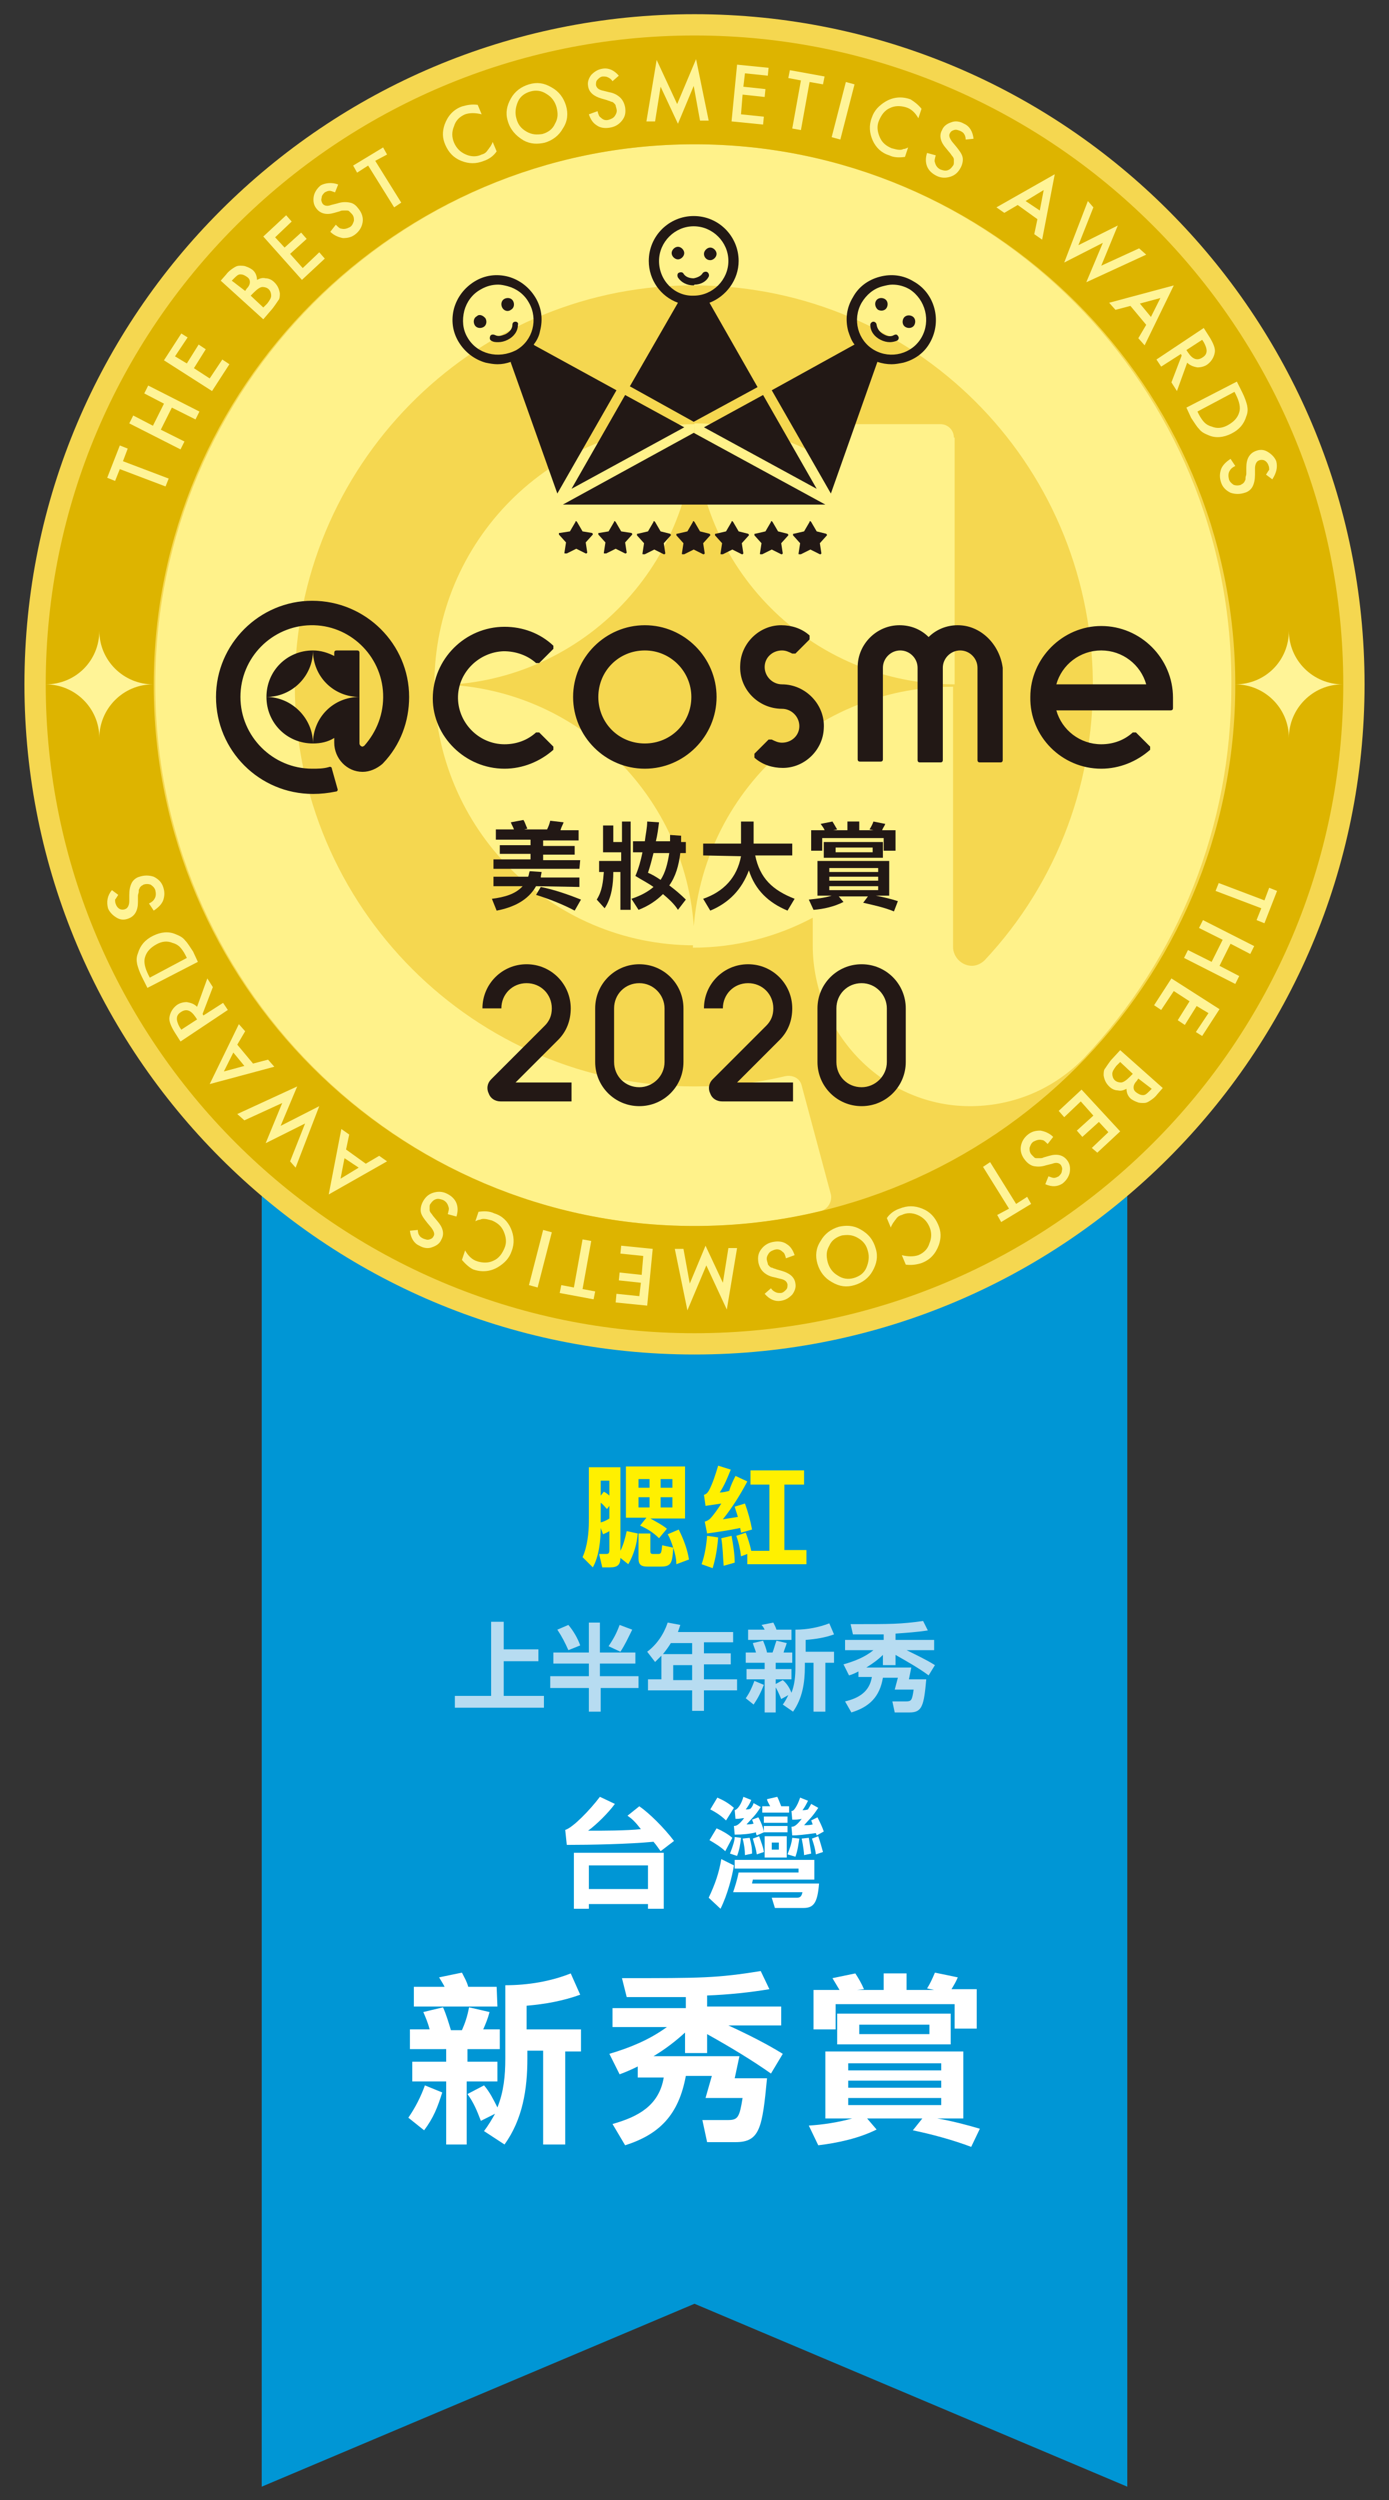 <?xml version="1.0" encoding="utf-8"?>
<!-- Generator: Adobe Illustrator 24.3.0, SVG Export Plug-In . SVG Version: 6.00 Build 0)  -->
<svg version="1.1" id="圖層_1" xmlns="http://www.w3.org/2000/svg" xmlns:xlink="http://www.w3.org/1999/xlink" x="0px" y="0px"
	 viewBox="0 0 176.2 317.1" style="enable-background:new 0 0 176.2 317.1;" xml:space="preserve">
<rect x="0" y="0" width="176.2" height="317.1" fill="#333333" stroke="none"/>
<style type="text/css">
	.st0{fill:#0096D5;}
	.st1{enable-background:new    ;}
	.st2{fill:#FFF000;}
	.st3{fill:#B7DCF1;}
	.st4{fill:#FFFFFF;}
	.st5{fill:#F5D750;}
	.st6{fill:#FFF28A;}
	.st7{fill:#DDB400;}
	.st8{fill:#FFF497;}
	.st9{fill:#221815;}
	.st10{fill:#231815;}
</style>
<g id="_x31_st_1_">
	<g id="ribon_2_">
		<polygon id="ribon_3_" class="st0" points="143,315.4 88.1,292.2 33.2,315.4 33.2,140.6 143,140.6 		"/>
		<g id="text_4_">
			<g>
				<g class="st1">
					<path class="st2" d="M74.7,186.1h4v10.6c0.4-0.8,0.6-1.6,0.8-2.5l1.4,0.3c-0.1,1.3-0.5,2.7-1.2,3.9l-1-0.8
						c0,0.8-0.3,1.2-1.3,1.2h-1l-0.4-1.7l0.9,0c0.3,0,0.4-0.1,0.4-0.5v-2.4c-0.3,0.2-0.6,0.3-0.8,0.4l-0.3-0.8c0,1.5-0.2,3.6-1,5
						l-1.3-1.3c0.6-1.3,0.8-3.1,0.8-4.5V186.1z M77.3,189.7v-1.9h-1.1v1.9l0.4-0.5C76.8,189.3,77.1,189.5,77.3,189.7z M76.2,190.6
						v2.5c0.4-0.1,0.8-0.3,1.1-0.5V191l-0.3,0.4C76.7,191.1,76.5,190.8,76.2,190.6z M86.9,186.1v6.5h-4.4c0.7,0.4,1.5,0.8,2.1,1.3
						l-1,1.2c-0.7-0.7-1.5-1.2-2.4-1.6l0.8-1h-2.6v-6.5H86.9z M81,188.7h1.4v-1.1H81V188.7z M82.4,191.2v-1.3H81v1.3H82.4z
						 M85.4,196.3c-0.1,1.8-0.2,2.4-1.5,2.4h-1.8c-0.7,0-1.1-0.2-1.1-1v-3.2h1.5v2.2c0,0.2,0,0.4,0.3,0.4h0.7c0.4,0,0.4-0.2,0.5-1.1
						L85.4,196.3c-0.2-0.6-0.4-1.2-0.7-1.7l1.4-0.6c0.6,1.2,1.1,2.5,1.3,3.8l-1.6,0.6C85.8,197.7,85.6,196.9,85.4,196.3z
						 M83.8,187.6v1.1h1.5v-1.1H83.8z M85.3,189.9h-1.5v1.3h1.5V189.9z"/>
					<path class="st2" d="M91.1,195c-0.1,1.3-0.3,2.6-0.7,3.9l-1.4-0.5c0.4-1.1,0.6-2.4,0.7-3.6L91.1,195z M93.3,187.2l1.5,0.7
						c-0.9,1.7-1.9,3.3-3.1,4.8c0.6-0.1,1.3-0.2,1.9-0.3c-0.1-0.4-0.3-0.9-0.4-1.3l1.3-0.4c0.4,1.1,0.7,2.2,0.9,3.3l-1.4,0.4
						c0-0.2-0.1-0.4-0.1-0.6c-1.4,0.3-2.8,0.5-4.2,0.7l-0.3-1.5c0.3-0.1,0.5-0.2,0.7-0.4c0.4-0.4,1.1-1.4,1.4-1.9
						c-0.7,0.1-1.3,0.2-2,0.3l-0.2-1.4c0.3-0.1,0.4-0.2,0.6-0.5c0.5-0.9,0.9-2.2,1.2-3.2l1.6,0.5c-0.4,1-0.8,2-1.4,2.9
						c0.4,0,0.8-0.1,1.2-0.2C92.7,188.4,93,187.8,93.3,187.2z M92.8,194.8c0.2,1.1,0.4,2.3,0.4,3.4l-1.4,0.4
						c-0.1-1.2-0.1-2.3-0.3-3.5L92.8,194.8z M97.6,196.6v-8.3h-2.4v-1.8h6.8v1.8h-2.5v8.3h2.8v1.8h-7.5v-1.3l-0.8,0.3
						c-0.1-0.9-0.3-1.8-0.6-2.6l1.2-0.4c0.3,0.8,0.5,1.4,0.7,2.3H97.6z"/>
				</g>
			</g>
			<g id="上半年新秀_1_">
				<path class="st3" d="M63.9,209.2h4.4v1.5h-4.4v4.4H69v1.5H57.7v-1.5h4.6v-9.4h1.6C63.9,205.7,63.9,209.2,63.9,209.2z"/>
				<path class="st3" d="M76.1,205.8v3.8h4.5v1.4h-4.5v1.6H81v1.5h-4.8v3h-1.5v-3h-4.9v-1.5h4.9V211h-4.5v-1.4h4.5v-3.8H76.1z
					 M73.6,208.7l-1.5,0.6c-0.4-0.9-0.8-1.7-1.4-2.6l1.4-0.6C72.7,206.8,73.3,207.8,73.6,208.7z M78.7,209.5l-1.5-0.7
					c0.6-0.9,1-1.6,1.4-2.7l1.6,0.6C79.7,207.7,79.3,208.6,78.7,209.5z"/>
				<path class="st3" d="M93,206.9v1.4h-3.7v1.4h3.4v1.4h-3.4v1.9h4.2v1.4h-4.2v2.6h-1.5v-2.6h-5.6V213h1.7v-3
					c-0.3,0.3-0.5,0.5-0.8,0.8l-1-1.3c1.2-0.9,2.1-2.2,2.6-3.7l1.6,0.3c-0.1,0.3-0.2,0.6-0.3,0.9h7V206.9z M84.1,209.8h3.7v-1.4
					h-2.7C84.8,208.9,84.5,209.3,84.1,209.8z M85.4,211.2v1.9h2.4v-1.9H85.4z"/>
				<path class="st3" d="M95.6,216.2l-1-0.8c0.5-0.7,0.8-1.4,1.1-2.2l1.2,0.5C96.5,214.7,96.2,215.3,95.6,216.2z M98.4,213v4.2H97
					V213h-2.3v-1.3H97v-0.8h-2.4v-1.3h1.3c-0.1-0.4-0.3-0.8-0.4-1.2l1.3-0.3c0.2,0.5,0.4,1,0.5,1.5H98c0.2-0.5,0.3-1,0.5-1.5
					l1.3,0.3c-0.1,0.4-0.3,0.8-0.4,1.2h1.1v1.3h-2.1v0.8h2v1.3H98.4z M100.4,208h-5.5v-1.3H97c-0.1-0.2-0.2-0.4-0.4-0.6l1.5-0.3
					c0.2,0.4,0.3,0.6,0.4,0.9h1.9V208z M100.4,214.7c0.4-1,0.5-2.1,0.5-3.2v-4.8c1.5,0,3-0.3,4.3-0.8l0.6,1.4
					c-1.1,0.4-2.3,0.6-3.6,0.7v1.5h3.6v1.4h-1.1v6.2h-1.5v-6.2h-1.1v0.5c0,2-0.3,4-1.5,5.7l-1.3-0.9c0.3-0.4,0.5-0.8,0.7-1.2
					l-0.9,0.5c-0.3-0.7-0.5-1.2-0.9-1.8l1.1-0.6C99.9,213.6,100.2,214.2,100.4,214.7z"/>
				<path class="st3" d="M108,217.2l-0.8-1.4c1.7-0.4,3.1-1.2,3.4-3.1h-1.7V212c-0.4,0.2-0.8,0.4-1.2,0.5l-0.7-1.4
					c1.4-0.4,2.7-0.9,3.8-1.8h-3.6V208h4.9v-0.7c-1.6,0-2.7,0-3.9,0l-0.3-1.3c5.3,0,6.3,0,9.2-0.4l0.6,1.2c-1.3,0.2-2.7,0.3-4.1,0.4
					v0.8h4.9v1.3H115c1.2,0.6,2.5,1.2,3.6,1.9l-0.8,1.3c-1.2-0.9-2.8-1.8-4.2-2.6v1.3H112v-1.3c-0.6,0.6-1.3,1.1-2.1,1.6h5.7
					l-0.3,1.5h2.2c-0.3,3.3-0.5,4.2-2.1,4.2h-1.9l-0.3-1.4h1.7c0.7,0,0.8-0.1,1-1.5h-2.4l0.4-1.5H112
					C111.6,215.2,110.3,216.5,108,217.2z"/>
			</g>
			<g id="新秀賞_1_">
				<path class="st4" d="M53.8,270.2l-2-1.6c0.9-1.3,1.6-2.7,2.1-4.1l2.2,0.9C55.5,267.3,55,268.6,53.8,270.2z M59.2,264v8h-2.6v-8
					h-4.3v-2.5h4.3v-1.6H52v-2.5h2.5c-0.2-0.8-0.5-1.5-0.8-2.2l2.5-0.6c0.4,0.9,0.7,1.9,1,2.9h1.4c0.4-0.9,0.7-1.8,0.9-2.9l2.6,0.6
					c-0.2,0.8-0.5,1.5-0.8,2.2h2.1v2.5h-4.1v1.6h3.8v2.5L59.2,264L59.2,264z M63.1,254.5H52.5V252h3.9c-0.2-0.4-0.4-0.7-0.7-1.2
					l2.9-0.6c0.4,0.8,0.6,1.1,0.8,1.8H63L63.1,254.5L63.1,254.5z M63.1,267.3c0.8-2,1-4,1-6.2v-9.3c2.9,0,5.8-0.5,8.3-1.5l1.2,2.7
					c-2.2,0.8-4.5,1.2-6.8,1.4v3h6.9v2.8h-2V272h-2.8v-11.9h-2v1c0,3.9-0.6,7.7-2.9,10.9l-2.6-1.7c0.6-0.8,1-1.5,1.4-2.2L61,269
					c-0.5-1.3-0.9-2.3-1.7-3.4l2.1-1.1C62.1,265.3,62.6,266.3,63.1,267.3z"/>
				<path class="st4" d="M79.3,272.1l-1.6-2.7c3.2-0.9,5.9-2.3,6.5-5.9h-3.3v-1.4c-0.8,0.4-1.5,0.7-2.3,1l-1.3-2.6
					c2.7-0.8,5.1-1.8,7.3-3.4h-6.9v-2.4H87v-1.4c-3.1,0-5.1,0-7.5,0l-0.6-2.4c10.1,0,12,0,17.6-0.9l1.1,2.3
					c-2.4,0.4-5.2,0.7-7.9,0.8v1.4h9.4v2.4h-6.7c2.4,1.1,4.8,2.3,6.9,3.6l-1.5,2.5c-2.4-1.7-5.4-3.5-8.1-5v2.4h-2.8v-2.6
					c-1.2,1.1-2.5,2.1-4,3h10.9l-0.6,2.8h4.1c-0.6,6.3-0.9,8.1-4,8.1h-3.6l-0.6-2.8h3.2c1.3,0,1.5-0.3,1.9-2.8h-4.7l0.8-2.8H87
					C86.1,268.2,83.7,270.7,79.3,272.1z"/>
				<path class="st4" d="M123.2,272.3c-2.4-0.9-5-1.6-7.4-2.1l1.2-1.5h-7l1.2,1.4c-2.2,1.1-4.9,1.7-7.4,2l-1.2-2.5
					c1.7-0.1,3.7-0.4,5.5-0.9h-3.4v-8.5h17.5v8.5h-3.3c1.8,0.3,3.7,0.8,5.4,1.3L123.2,272.3z M106,257.4h-2.8v-5h3.3
					c-0.3-0.5-0.6-1-0.9-1.5l2.9-0.6c0.4,0.6,0.8,1.3,1.1,2l-0.9,0.1h3.4v-2.1h2.9v2.1h3.5l-0.9-0.2c0.4-0.6,0.7-1.3,1-2l2.9,0.6
					c-0.2,0.5-0.5,1-0.8,1.5h3.2v5h-2.8v-3.1H106V257.4z M120.6,259.3h-14.4v-3.9h14.4V259.3z M107.6,261.7v0.9h11.8v-0.9H107.6z
					 M107.6,263.9v0.9h11.8v-0.9H107.6z M107.6,266.1v0.9h11.8v-0.9H107.6z M109,256.8v1.2h8.9v-1.2H109z"/>
			</g>
			<g id="台灣_1_">
				<g>
					<path class="st4" d="M79.6,230.3l1.5-1.2c1.3,0.9,3.2,2.8,4.4,4.4l-1.7,1.3c-0.3-0.4-0.4-0.6-0.9-1.2c-3.1,0.3-8,0.4-11,0.4
						l-0.2-1.9c1-0.3,3.2-2.6,4.4-4.2l1.9,0.9c-0.8,1.1-2.3,2.6-3.4,3.4h0.7c0.9,0,4.2,0,6-0.2C80.6,231.1,80.2,230.7,79.6,230.3z
						 M82.2,242.1v-0.6h-7.5v0.6h-1.9V235h11.4v7.1H82.2z M82.2,239.6v-3h-7.5v3H82.2z"/>
					<path class="st4" d="M89.9,240.7c0.8-1.7,1.3-3.1,1.6-4.9l1.6,0.8c-0.2,1.3-0.8,3.7-1.7,5.5L89.9,240.7z M90.9,231.9
						c0.7,0.3,1.4,0.7,2,1.2l-0.9,1.7c-0.5-0.5-1.3-1-2-1.4L90.9,231.9z M91,228c0.9,0.4,1.4,0.7,2.1,1.3l-1,1.6
						c-0.8-0.8-1.8-1.3-2-1.4L91,228z M94,233.1c-0.1,0.9-0.2,1.5-0.5,2.3l-0.9-0.3c0.4-1,0.6-1.7,0.6-2.1L94,233.1z M93.2,232.7
						l-0.1-1.1c0.3,0,0.6-0.1,1.3-1c-0.3,0-0.5,0.1-1.1,0.1l-0.1-1.1c0.6-0.2,1-1.3,1.1-1.7l1,0.4c-0.2,0.5-0.4,0.8-0.7,1.2
						c0.3,0,0.4,0,0.6-0.1c0.2-0.2,0.3-0.4,0.4-0.7l0.9,0.5c-0.7,1.1-1,1.3-1.8,2.2c0.3,0,0.6,0,0.9-0.1c-0.1-0.2-0.1-0.3-0.2-0.5
						l0.8-0.3c0.4,0.7,0.7,1.6,0.7,1.9l-0.9,0.4c-0.1-0.2-0.1-0.3-0.1-0.4C95.2,232.6,94.2,232.7,93.2,232.7z M93.3,235.9h10v2.5
						h-7.8c0,0.1-0.1,0.4-0.1,0.5h8.5c-0.2,2.5-0.7,3.1-2,3.1h-3.6l-0.4-1.3h3.2c0.5,0,0.6-0.3,0.7-0.7H93c0.2-0.6,0.5-1.5,0.7-2.5
						h7.6V237h-8.1v-1.1H93.3z M95.1,233.1c0.2,0.8,0.3,1.2,0.3,2l-0.9,0.2c0-0.6-0.1-1.4-0.3-2.1L95.1,233.1z M96.3,232.9
						c0.3,0.9,0.5,1.3,0.6,2l-0.9,0.3c-0.1-0.7-0.2-0.9-0.5-2L96.3,232.9z M100.1,229.1v0.8h-3.4v-0.8h1c-0.2-0.4-0.4-0.7-0.4-0.9
						l1.3-0.3c0.2,0.4,0.3,0.7,0.5,1.2H100.1z M96.9,230.4h3v0.8h-3V230.4z M96.9,231.6h3v0.8h-3V231.6z M97,232.9h2.8v2.7H97V232.9
						z M98.8,234.6v-0.9h-0.9v0.9H98.8z M101.4,233.2c-0.1,0.6-0.2,1.5-0.5,2.3l-1-0.3c0.3-0.8,0.5-1.3,0.6-2.1L101.4,233.2z
						 M102.9,228.8l0.9,0.5c-0.8,1.2-1,1.3-1.8,2.2c0.5,0,0.7,0,1.1-0.1c-0.1-0.2-0.1-0.3-0.2-0.5l0.8-0.4c0.3,0.6,0.6,1.2,0.8,1.8
						l-0.9,0.5c0-0.1-0.1-0.2-0.1-0.3c-1.4,0.2-2.4,0.3-3,0.3l-0.1-1.1c0.3,0,0.6-0.1,1.3-1c-0.5,0.1-0.7,0.1-1.2,0.1l-0.1-1.1
						c0.2,0,0.3-0.1,0.5-0.4c0.2-0.3,0.4-0.7,0.6-1.3l1,0.4c-0.2,0.4-0.4,0.8-0.7,1.2c0.1,0,0.4,0,0.7-0.1
						C102.6,229.3,102.7,229.2,102.9,228.8z M102.6,233.1c0.1,0.7,0.2,1.2,0.3,2l-0.9,0.2c0-0.3-0.1-1.1-0.3-2.1L102.6,233.1z
						 M103.8,232.9c0.3,0.9,0.4,1.3,0.6,2l-0.9,0.3c-0.1-0.7-0.2-1.1-0.5-2L103.8,232.9z"/>
				</g>
			</g>
		</g>
	</g>
	<g id="madal_2_">
		<path id="bg_6_" class="st5" d="M173.1,86.8c0,47-38.1,85-85,85c-47,0-85-38.1-85-85c0-47,38.1-85,85-85
			C135.1,1.8,173.1,39.9,173.1,86.8"/>
		<path id="bg_5_" class="st6" d="M88.1,53.8c0,18.3-14.8,33.1-33,33.1C55.1,68.6,69.9,53.8,88.1,53.8z M87.9,18.3
			c-37.5,0.1-68.1,30.8-68.2,68.4c-0.1,37.9,30.6,68.8,68.4,68.8c5.4,0,10.8-0.6,16-1.9c0.9-0.2,1.5-1.2,1.3-2.1l-3.7-13.8
			c-0.2-0.9-1.1-1.4-2.1-1.2c-3.8,0.9-7.6,1.3-11.5,1.3c-27.9,0-50.7-22.8-50.7-50.8c0-27.8,22.3-50.4,49.8-50.8
			c27.6-0.4,50.3,21.1,51.4,48.8c0.5,13.7-4.4,26.9-13.7,36.8c-0.3,0.3-0.9,0.7-1.6,0.7c-1.3,0-2.4-1.1-2.4-2.4v-33l0,0
			c-18.2,0-33,14.8-33,33.1c5.5,0,10.7-1.4,15.2-3.8v3.5c0,11.2,9.1,20.6,20.3,20.4c5.2-0.1,10-2.1,13.7-5.7l0.4-0.4
			c12.1-12.8,18.7-29.5,18.7-47.1C156.5,49,125.7,18.2,87.9,18.3z M55.1,86.8c0,18.3,14.8,33.1,33,33.1
			C88.1,101.6,73.3,86.8,55.1,86.8z M121,55.5c0-1-0.8-1.7-1.7-1.7H105c-1,0-1.7,0.8-1.7,1.7v2c-4.6-2.4-9.7-3.8-15.2-3.8
			c0,18.3,14.8,33.1,33,33.1l0,0V55.5H121z"/>
		<path id="bg_4_" class="st7" d="M88.1,169.1c-45.4,0-82.3-36.9-82.3-82.3S42.7,4.5,88.1,4.5s82.3,36.9,82.3,82.3
			S133.5,169.1,88.1,169.1z M88.1,18.3c-37.8,0-68.6,30.8-68.6,68.6s30.8,68.6,68.6,68.6s68.6-30.8,68.6-68.6S125.9,18.3,88.1,18.3z
			"/>
		<g id="text_2_">
			<g>
				<g>
					<path class="st8" d="M15.6,58.5l5.8,2.2l-0.4,1l-5.8-2.2L14.6,61l-1-0.4l1.6-4.1l1,0.4L15.6,58.5z"/>
					<path class="st8" d="M19.4,54l1.4-2.8l-2.5-1.3l0.5-1l6.5,3.3l-0.5,1l-3-1.5l-1.4,2.8l3,1.5l-0.5,1l-6.5-3.3l0.5-1L19.4,54z"/>
					<path class="st8" d="M23.8,42.8l-1.6,2.4l1.5,0.9l1.5-2.4l0.9,0.6l-1.5,2.4l2,1.3l1.6-2.4l0.9,0.6l-2.2,3.4l-6.1-3.9l2.2-3.4
						L23.8,42.8z"/>
					<path class="st8" d="M33.4,40.5L28,35.6l0.7-0.8c0.3-0.4,0.6-0.6,0.9-0.8s0.5-0.3,0.8-0.3s0.6,0,0.8,0.1
						c0.3,0.1,0.5,0.2,0.8,0.4c0.4,0.3,0.6,0.8,0.6,1.3c0.4-0.2,0.7-0.3,1.1-0.2c0.4,0,0.8,0.2,1.1,0.5c0.4,0.4,0.6,0.8,0.7,1.4
						c0,0.3,0,0.7-0.2,0.9c-0.2,0.3-0.4,0.6-0.7,1L33.4,40.5z M31.1,36.9l0.2-0.3c0.3-0.3,0.4-0.6,0.4-0.8c0-0.3-0.1-0.5-0.4-0.7
						s-0.5-0.3-0.8-0.3S30,35,29.7,35.3l-0.3,0.3L31.1,36.9z M33.4,39l0.5-0.5c0.3-0.4,0.5-0.7,0.5-1s-0.1-0.6-0.3-0.8
						s-0.5-0.3-0.8-0.3s-0.7,0.3-1.1,0.7l-0.4,0.4L33.4,39z"/>
					<path class="st8" d="M37,28.1l-2.1,2l1.2,1.3l2.1-1.9l0.7,0.8l-2.1,1.9l1.6,1.8l2.1-2l0.7,0.8l-2.9,2.7L33.4,30l2.9-2.7
						L37,28.1z"/>
					<path class="st8" d="M42.9,23.4l-0.4,1c-0.3-0.1-0.5-0.2-0.7-0.2s-0.4,0.1-0.6,0.2c-0.2,0.2-0.4,0.4-0.4,0.7
						c-0.1,0.3,0,0.5,0.1,0.7c0.2,0.3,0.6,0.4,1.1,0.2l0.8-0.2c0.6-0.2,1.1-0.2,1.6-0.1s0.8,0.4,1.1,0.8c0.4,0.5,0.6,1.1,0.5,1.7
						s-0.4,1.1-0.9,1.5s-1,0.5-1.6,0.5c-0.5-0.1-1.1-0.3-1.6-0.8l0.7-0.9c0.3,0.3,0.5,0.5,0.7,0.5c0.4,0.1,0.7,0,1.1-0.2
						c0.3-0.2,0.4-0.5,0.5-0.8c0-0.3,0-0.6-0.3-0.9c-0.1-0.1-0.2-0.2-0.3-0.3c-0.1-0.1-0.2-0.1-0.3-0.1s-0.3,0-0.4,0
						c-0.2,0-0.3,0-0.5,0.1L42.4,27c-1,0.3-1.8,0.1-2.3-0.6c-0.3-0.4-0.4-0.9-0.3-1.5c0.1-0.5,0.4-1,0.9-1.4
						C41.3,23.2,42.1,23.1,42.9,23.4z"/>
					<path class="st8" d="M47.6,20.4l3.3,5.3L50,26.3L46.7,21l-1.4,0.9L44.8,21l3.8-2.3l0.5,0.9L47.6,20.4z"/>
					<path class="st8" d="M60.6,13.3l0.5,1.2c-0.8-0.2-1.5-0.2-2.1,0c-0.7,0.3-1.2,0.8-1.4,1.5c-0.3,0.7-0.3,1.4,0,2.1
						s0.8,1.2,1.5,1.5s1.4,0.3,2,0c0.4-0.1,0.6-0.3,0.8-0.6c0.1-0.1,0.2-0.3,0.3-0.4c0.1-0.2,0.2-0.3,0.3-0.6l0.5,1.2
						c-0.4,0.6-1,1-1.6,1.2c-1,0.4-1.9,0.4-2.9,0s-1.6-1.1-2-2s-0.4-1.7-0.1-2.6c0.4-1.1,1.1-1.9,2.2-2.3
						C59.3,13.3,59.9,13.2,60.6,13.3z"/>
					<path class="st8" d="M64.4,15.3c-0.3-1-0.1-1.9,0.4-2.8c0.5-0.9,1.3-1.5,2.3-1.8s1.9-0.2,2.9,0.4c0.9,0.5,1.5,1.3,1.8,2.3
						s0.2,2-0.4,2.9c-0.5,0.9-1.3,1.5-2.3,1.8c-0.9,0.2-1.8,0.2-2.7-0.3C65.4,17.2,64.7,16.4,64.4,15.3z M65.5,15
						c0.2,0.8,0.6,1.3,1.3,1.7c0.7,0.4,1.3,0.4,2,0.3c0.7-0.2,1.3-0.6,1.6-1.3c0.4-0.7,0.4-1.3,0.2-2.1c-0.2-0.7-0.6-1.3-1.3-1.7
						c-0.6-0.4-1.3-0.5-2-0.3s-1.3,0.6-1.6,1.3S65.3,14.3,65.5,15z"/>
					<path class="st8" d="M78.5,9.6l-0.8,0.7c-0.2-0.3-0.4-0.4-0.6-0.5s-0.4-0.1-0.6-0.1c-0.3,0-0.5,0.2-0.7,0.4s-0.2,0.4-0.2,0.7
						c0.1,0.4,0.4,0.6,0.9,0.7l0.8,0.2c0.6,0.1,1.1,0.4,1.4,0.7s0.5,0.7,0.6,1.2c0.1,0.7,0,1.2-0.4,1.7s-0.9,0.8-1.6,0.9
						c-0.6,0.1-1.2,0-1.6-0.3c-0.5-0.3-0.8-0.8-1-1.4l1.1-0.4c0.1,0.4,0.2,0.7,0.4,0.8c0.3,0.3,0.6,0.4,1,0.3
						c0.3-0.1,0.6-0.2,0.8-0.5c0.2-0.3,0.3-0.6,0.2-0.9c0-0.1-0.1-0.3-0.1-0.4s-0.1-0.2-0.2-0.3s-0.2-0.2-0.4-0.2
						c-0.1-0.1-0.3-0.1-0.5-0.2l-0.7-0.2c-1-0.3-1.6-0.8-1.7-1.6c-0.1-0.5,0.1-1,0.4-1.4c0.4-0.4,0.8-0.7,1.5-0.8
						C77.2,8.6,77.9,8.9,78.5,9.6z"/>
					<path class="st8" d="M82,15.4l1.3-7.8l2.6,5.6l2.4-5.7l1.6,7.8h-1.1L88,10.9l-2,4.8L83.8,11l-0.7,4.4H82z"/>
					<path class="st8" d="M97.4,9.6l-2.9-0.3L94.3,11l2.8,0.3l-0.1,1L94.2,12L94,14.5l2.9,0.3l-0.1,1l-4-0.4l0.7-7.2l4,0.4L97.4,9.6
						z"/>
					<path class="st8" d="M102.7,10.4l-1.1,6.1l-1.1-0.2l1.1-6.1L100,9.9l0.2-1l4.4,0.8l-0.2,1L102.7,10.4z"/>
					<path class="st8" d="M108.4,10.7l-1.8,7l-1.1-0.3l1.8-7L108.4,10.7z"/>
					<path class="st8" d="M116.9,13.8l-0.4,1.2c-0.4-0.7-0.9-1.2-1.6-1.4s-1.4-0.2-2,0.1c-0.7,0.3-1.1,0.9-1.4,1.6s-0.2,1.4,0.1,2.1
						c0.3,0.7,0.8,1.1,1.5,1.4c0.4,0.1,0.7,0.2,1,0.2c0.2,0,0.3,0,0.5-0.1c0.2,0,0.4-0.1,0.6-0.2l-0.4,1.2c-0.7,0.1-1.4,0.1-2-0.2
						c-1-0.3-1.7-1-2.1-1.9s-0.5-1.9-0.1-2.9c0.3-0.9,0.9-1.5,1.7-2c1-0.6,2.1-0.7,3.2-0.3C116,12.9,116.5,13.3,116.9,13.8z"/>
					<path class="st8" d="M123.5,17.6l-1,0.1c0-0.3-0.1-0.6-0.2-0.7c-0.1-0.2-0.3-0.3-0.5-0.4c-0.3-0.1-0.5-0.2-0.8-0.1
						s-0.4,0.2-0.5,0.4c-0.2,0.3,0,0.7,0.3,1.1l0.5,0.6c0.4,0.5,0.7,0.9,0.8,1.3c0.1,0.4,0,0.9-0.2,1.3c-0.3,0.6-0.7,1-1.3,1.2
						c-0.6,0.2-1.2,0.2-1.8-0.1c-0.6-0.3-1-0.7-1.2-1.2s-0.2-1.1,0-1.7l1.1,0.3c-0.1,0.4-0.2,0.7-0.1,0.9c0.1,0.4,0.3,0.7,0.7,0.9
						c0.3,0.1,0.6,0.2,0.9,0.1s0.5-0.3,0.7-0.6c0.1-0.1,0.1-0.3,0.1-0.4s0-0.2,0-0.4c0-0.1-0.1-0.3-0.2-0.4s-0.2-0.3-0.3-0.4
						l-0.5-0.6c-0.7-0.8-0.9-1.6-0.5-2.3c0.2-0.5,0.6-0.8,1.2-1c0.5-0.2,1.1-0.1,1.6,0.2C123,16,123.4,16.7,123.5,17.6z"/>
					<path class="st8" d="M131.6,27.8l-2.5-1.8l-1.7,1l-1-0.7l7.4-4.2l-1.6,8.3l-1-0.7L131.6,27.8z M131.9,26.7l0.5-2.6l-2.3,1.4
						L131.9,26.7z"/>
					<path class="st8" d="M138.7,26.3l-1.9,4.8l5-2.5l-2.1,5.1l4.8-2.2l0.9,0.8l-7.6,3.5l2.1-5l-4.9,2.5l3-7.8L138.7,26.3z"/>
					<path class="st8" d="M145.4,41.2l-2-2.4l-1.9,0.5l-0.8-0.9l8.2-2.2l-3.7,7.6l-0.8-0.9L145.4,41.2z M146,40.2l1.2-2.4l-2.6,0.7
						L146,40.2z"/>
					<path class="st8" d="M150.6,46l-1.3,3.6l-0.7-1.1l1.3-3.4l-0.1-0.2l-2.5,1.6l-0.6-0.9l6-4l0.7,1.1c0.5,0.8,0.8,1.5,0.7,2
						c-0.1,0.6-0.4,1.1-0.9,1.5c-0.4,0.3-0.9,0.4-1.3,0.4C151.3,46.5,150.9,46.3,150.6,46z M150.5,44.4l0.2,0.3
						c0.6,0.9,1.2,1.1,1.9,0.6c0.6-0.4,0.6-1,0.1-1.9l-0.2-0.3L150.5,44.4z"/>
					<path class="st8" d="M150.5,51.7l6.4-3.3l0.7,1.4c0.3,0.6,0.5,1.2,0.6,1.6c0.1,0.5,0.1,0.9-0.1,1.4c-0.3,1-0.9,1.7-1.9,2.2
						s-2,0.6-2.9,0.2c-0.5-0.2-0.9-0.4-1.2-0.8c-0.3-0.3-0.6-0.8-1-1.4L150.5,51.7z M151.9,52.2l0.2,0.4c0.2,0.4,0.5,0.8,0.7,1
						s0.5,0.4,0.9,0.5c0.7,0.3,1.4,0.2,2.1-0.2c0.7-0.4,1.2-0.9,1.4-1.6c0.2-0.6,0-1.4-0.4-2.2l-0.2-0.4L151.9,52.2z"/>
					<path class="st8" d="M161.4,60.8l-0.8-0.6c0.2-0.3,0.3-0.5,0.4-0.6c0-0.2,0-0.4-0.1-0.6c-0.1-0.3-0.3-0.5-0.5-0.6
						s-0.5-0.1-0.7,0c-0.3,0.1-0.5,0.5-0.5,1v0.8c0,0.6-0.1,1.1-0.3,1.5s-0.6,0.7-1,0.8c-0.6,0.2-1.2,0.2-1.8,0
						c-0.6-0.3-1-0.7-1.2-1.3s-0.2-1.1,0-1.7c0.2-0.5,0.6-0.9,1.2-1.3l0.6,0.9c-0.4,0.2-0.6,0.4-0.7,0.6c-0.2,0.3-0.2,0.7-0.1,1.1
						c0.1,0.3,0.3,0.5,0.6,0.7c0.3,0.1,0.6,0.1,0.9,0c0.1-0.1,0.2-0.1,0.3-0.2c0.1-0.1,0.2-0.2,0.2-0.3c0.1-0.1,0.1-0.2,0.1-0.4
						s0.1-0.3,0.1-0.5v-0.8c0-1.1,0.4-1.8,1.2-2.1c0.5-0.2,1-0.2,1.5,0.1s0.9,0.7,1.1,1.2C162.1,59.3,161.9,60,161.4,60.8z"/>
				</g>
			</g>
			<g>
				<g>
					<path class="st8" d="M160,115.2l-5.8-2.2l0.4-1l5.8,2.2l0.6-1.6l1,0.4l-1.6,4.1l-1-0.4L160,115.2z"/>
					<path class="st8" d="M156.1,119.7l-1.4,2.8l2.5,1.3l-0.5,1l-6.5-3.3l0.5-1l3,1.5l1.4-2.8l-3-1.5l0.5-1l6.5,3.3l-0.5,1
						L156.1,119.7z"/>
					<path class="st8" d="M151.7,130.9l1.6-2.4l-1.5-0.9l-1.5,2.4l-0.9-0.6l1.5-2.4l-2-1.3l-1.6,2.4l-0.9-0.6l2.2-3.4l6.1,3.9
						l-2.2,3.4L151.7,130.9z"/>
					<path class="st8" d="M142.1,133.2l5.4,4.8l-0.7,0.8c-0.3,0.4-0.6,0.6-0.9,0.8c-0.3,0.2-0.5,0.3-0.8,0.3s-0.6,0-0.8-0.1
						c-0.3-0.1-0.5-0.2-0.8-0.4c-0.4-0.3-0.6-0.8-0.6-1.3c-0.4,0.2-0.7,0.3-1.1,0.2c-0.4,0-0.8-0.2-1.1-0.5
						c-0.4-0.4-0.6-0.8-0.7-1.4c0-0.3,0-0.7,0.2-0.9c0.2-0.3,0.4-0.6,0.7-1L142.1,133.2z M144.4,136.8l-0.2,0.3
						c-0.3,0.3-0.4,0.6-0.4,0.8c0,0.3,0.1,0.5,0.4,0.7c0.3,0.2,0.5,0.3,0.8,0.3s0.5-0.2,0.8-0.5l0.3-0.3L144.4,136.8z M142.1,134.7
						l-0.5,0.5c-0.3,0.4-0.5,0.7-0.5,1s0.1,0.6,0.3,0.8s0.5,0.3,0.8,0.3s0.7-0.3,1.1-0.7l0.4-0.4L142.1,134.7z"/>
					<path class="st8" d="M138.5,145.6l2.1-2l-1.2-1.3l-2.1,1.9l-0.7-0.8l2.1-1.9l-1.6-1.8l-2.1,2l-0.7-0.8l2.9-2.7l4.9,5.3
						l-2.9,2.7L138.5,145.6z"/>
					<path class="st8" d="M132.6,150.2l0.4-1c0.3,0.1,0.5,0.2,0.7,0.2s0.4-0.1,0.6-0.2c0.2-0.2,0.4-0.4,0.4-0.7
						c0.1-0.3,0-0.5-0.1-0.7c-0.2-0.3-0.6-0.4-1.1-0.2l-0.8,0.2c-0.6,0.2-1.1,0.2-1.6,0.1c-0.4-0.1-0.8-0.4-1.1-0.8
						c-0.4-0.5-0.6-1.1-0.5-1.7c0.1-0.6,0.4-1.1,0.9-1.5s1-0.5,1.6-0.5c0.5,0.1,1.1,0.3,1.6,0.8l-0.7,0.9c-0.3-0.3-0.5-0.5-0.7-0.5
						c-0.4-0.1-0.7,0-1.1,0.2c-0.3,0.2-0.4,0.5-0.5,0.8c0,0.3,0,0.6,0.3,0.9c0.1,0.1,0.2,0.2,0.3,0.3s0.2,0.1,0.3,0.1s0.3,0,0.4,0
						c0.2,0,0.3,0,0.5-0.1l0.7-0.2c1-0.3,1.8-0.1,2.3,0.6c0.3,0.4,0.4,0.9,0.3,1.5c-0.1,0.5-0.4,1-0.9,1.4
						C134.2,150.5,133.5,150.6,132.6,150.2z"/>
					<path class="st8" d="M128,153.3l-3.3-5.3l0.9-0.6l3.3,5.3l1.4-0.9l0.5,0.9L127,155l-0.5-0.9L128,153.3z"/>
					<path class="st8" d="M114.9,160.4l-0.5-1.2c0.8,0.2,1.5,0.2,2.1,0c0.7-0.3,1.2-0.8,1.4-1.5c0.3-0.7,0.3-1.4,0-2.1
						c-0.3-0.7-0.8-1.2-1.5-1.5s-1.4-0.3-2,0c-0.4,0.1-0.6,0.3-0.8,0.6c-0.1,0.1-0.2,0.3-0.3,0.4c-0.1,0.2-0.2,0.3-0.3,0.6l-0.5-1.2
						c0.4-0.6,1-1,1.6-1.2c1-0.4,1.9-0.4,2.9,0s1.6,1.1,2,2s0.4,1.7,0.1,2.6c-0.4,1.1-1.1,1.9-2.2,2.3
						C116.3,160.4,115.6,160.5,114.9,160.4z"/>
					<path class="st8" d="M111.1,158.4c0.3,1,0.1,1.9-0.4,2.8c-0.5,0.9-1.3,1.5-2.3,1.8s-1.9,0.2-2.9-0.4c-0.9-0.5-1.5-1.3-1.8-2.3
						s-0.2-2,0.4-2.9c0.5-0.9,1.3-1.5,2.3-1.8c0.9-0.2,1.8-0.2,2.7,0.3C110.2,156.5,110.8,157.3,111.1,158.4z M110.1,158.7
						c-0.2-0.8-0.6-1.3-1.3-1.7c-0.7-0.4-1.3-0.4-2-0.3c-0.7,0.2-1.3,0.6-1.6,1.3c-0.4,0.7-0.4,1.3-0.2,2.1c0.2,0.7,0.6,1.3,1.3,1.7
						c0.6,0.4,1.3,0.5,2,0.3s1.3-0.6,1.6-1.3S110.3,159.4,110.1,158.7z"/>
					<path class="st8" d="M97,164.1l0.8-0.7c0.2,0.3,0.4,0.4,0.6,0.5s0.4,0.1,0.6,0.1c0.3,0,0.5-0.2,0.7-0.4s0.2-0.4,0.2-0.7
						c-0.1-0.4-0.4-0.6-0.9-0.7l-0.8-0.2c-0.6-0.1-1.1-0.4-1.4-0.7s-0.5-0.7-0.6-1.2c-0.1-0.7,0-1.2,0.4-1.7s0.9-0.8,1.6-0.9
						c0.6-0.1,1.2,0,1.6,0.3c0.5,0.3,0.8,0.8,1,1.4l-1.1,0.4c-0.1-0.4-0.2-0.7-0.4-0.8c-0.3-0.3-0.6-0.4-1-0.3
						c-0.3,0.1-0.6,0.2-0.8,0.5c-0.2,0.3-0.3,0.6-0.2,0.9c0,0.1,0.1,0.3,0.1,0.4s0.1,0.2,0.2,0.3s0.2,0.2,0.4,0.2
						c0.1,0.1,0.3,0.1,0.5,0.2l0.7,0.2c1,0.3,1.6,0.8,1.7,1.6c0.1,0.5-0.1,1-0.4,1.4c-0.4,0.4-0.8,0.7-1.5,0.8
						C98.3,165.1,97.6,164.8,97,164.1z"/>
					<path class="st8" d="M93.5,158.3l-1.3,7.8l-2.6-5.6l-2.4,5.7l-1.6-7.8h1.1l0.8,4.4l2-4.8l2.2,4.7l0.7-4.4L93.5,158.3z"/>
					<path class="st8" d="M78.2,164.1l2.9,0.3l0.2-1.7l-2.8-0.3l0.1-1l2.8,0.3l0.2-2.4l-2.9-0.3l0.1-1l4,0.4l-0.7,7.2l-4-0.4
						L78.2,164.1z"/>
					<path class="st8" d="M72.8,163.3l1.1-6.1l1.1,0.2l-1.1,6.1l1.6,0.3l-0.2,1L71,164l0.2-1L72.8,163.3z"/>
					<path class="st8" d="M67.1,163l1.8-7l1.1,0.3l-1.8,7L67.1,163z"/>
					<path class="st8" d="M58.6,159.8l0.4-1.2c0.4,0.7,0.9,1.2,1.6,1.4c0.7,0.2,1.4,0.2,2-0.1c0.7-0.3,1.1-0.9,1.4-1.6
						c0.3-0.7,0.2-1.4-0.1-2.1c-0.3-0.7-0.8-1.1-1.5-1.4c-0.4-0.1-0.7-0.2-1-0.2c-0.2,0-0.3,0-0.5,0.1c-0.2,0-0.4,0.1-0.6,0.2
						l0.4-1.2c0.7-0.1,1.4-0.1,2,0.2c1,0.3,1.7,1,2.1,1.9s0.5,1.9,0.1,2.9c-0.3,0.9-0.9,1.5-1.7,2c-1,0.6-2.1,0.7-3.2,0.3
						C59.6,160.8,59.1,160.4,58.6,159.8z"/>
					<path class="st8" d="M52,156.1l1-0.1c0,0.3,0.1,0.6,0.2,0.7c0.1,0.2,0.3,0.3,0.5,0.4c0.3,0.1,0.5,0.2,0.8,0.1
						c0.3-0.1,0.4-0.2,0.5-0.4c0.2-0.3,0-0.7-0.3-1.1l-0.5-0.6c-0.4-0.5-0.7-0.9-0.8-1.3c-0.1-0.4,0-0.9,0.2-1.3
						c0.3-0.6,0.7-1,1.3-1.2s1.2-0.2,1.8,0.1s1,0.7,1.2,1.2s0.2,1.1,0,1.7l-1.1-0.3c0.1-0.4,0.2-0.7,0.1-0.9
						c-0.1-0.4-0.3-0.7-0.7-0.9c-0.3-0.1-0.6-0.2-0.9-0.1c-0.3,0.1-0.5,0.3-0.7,0.6c-0.1,0.1-0.1,0.3-0.1,0.4c0,0.1,0,0.2,0,0.4
						c0,0.1,0.1,0.3,0.2,0.4c0.1,0.1,0.2,0.3,0.3,0.4l0.5,0.6c0.7,0.8,0.9,1.6,0.5,2.3c-0.2,0.5-0.6,0.8-1.2,1
						c-0.5,0.2-1.1,0.1-1.6-0.2C52.5,157.7,52.1,157,52,156.1z"/>
					<path class="st8" d="M43.9,145.8l2.5,1.8l1.7-1l1,0.7l-7.4,4.2l1.6-8.3l1,0.7L43.9,145.8z M43.7,146.9l-0.5,2.6l2.3-1.4
						L43.7,146.9z"/>
					<path class="st8" d="M36.8,147.3l1.9-4.8l-5,2.5l2.1-5.1l-4.8,2.2l-0.9-0.8l7.6-3.5l-2.1,5l4.9-2.5l-3,7.8L36.8,147.3z"/>
					<path class="st8" d="M30.1,132.5l2,2.4l1.9-0.5l0.8,0.9l-8.2,2.2l3.7-7.6l0.8,0.9L30.1,132.5z M29.6,133.5l-1.2,2.4l2.6-0.7
						L29.6,133.5z"/>
					<path class="st8" d="M25,127.7l1.3-3.6l0.7,1.1l-1.3,3.4l0.1,0.2l2.5-1.6l0.6,0.9l-6,4l-0.7-1.1c-0.5-0.8-0.8-1.5-0.7-2
						c0.1-0.6,0.4-1.1,0.9-1.5c0.4-0.3,0.9-0.4,1.3-0.4C24.2,127.2,24.6,127.3,25,127.7z M25,129.3l-0.2-0.3
						c-0.6-0.9-1.2-1.1-1.9-0.6c-0.6,0.4-0.6,1-0.1,1.9l0.2,0.3L25,129.3z"/>
					<path class="st8" d="M25.1,122l-6.4,3.3l-0.7-1.4c-0.3-0.6-0.5-1.2-0.6-1.6c-0.1-0.5-0.1-0.9,0.1-1.4c0.3-1,0.9-1.7,1.9-2.2
						s2-0.6,2.9-0.2c0.5,0.2,0.9,0.4,1.2,0.8c0.3,0.3,0.6,0.8,1,1.4L25.1,122z M23.7,121.5l-0.2-0.4c-0.2-0.4-0.5-0.8-0.7-1
						s-0.5-0.4-0.9-0.5c-0.7-0.3-1.4-0.2-2.1,0.2c-0.7,0.4-1.2,0.9-1.4,1.6c-0.2,0.6,0,1.4,0.4,2.2L19,124L23.7,121.5z"/>
					<path class="st8" d="M14.2,112.9l0.8,0.6c-0.2,0.3-0.3,0.5-0.4,0.6c0,0.2,0,0.4,0.1,0.6c0.1,0.3,0.3,0.5,0.5,0.6s0.5,0.1,0.7,0
						c0.3-0.1,0.5-0.5,0.5-1v-0.8c0-0.6,0.1-1.1,0.3-1.5c0.2-0.4,0.6-0.7,1-0.8c0.6-0.2,1.2-0.2,1.8,0c0.6,0.3,1,0.7,1.2,1.3
						c0.2,0.6,0.2,1.1,0,1.7c-0.2,0.5-0.6,0.9-1.2,1.3l-0.6-0.9c0.4-0.2,0.6-0.4,0.7-0.6c0.2-0.3,0.2-0.7,0.1-1.1
						c-0.1-0.3-0.3-0.5-0.6-0.7c-0.3-0.1-0.6-0.1-0.9,0c-0.1,0.1-0.2,0.1-0.3,0.2c-0.1,0.1-0.2,0.2-0.2,0.3
						c-0.1,0.1-0.1,0.2-0.1,0.4c0,0.2-0.1,0.3-0.1,0.5v0.8c0,1.1-0.4,1.8-1.2,2.1c-0.5,0.2-1,0.2-1.5-0.1c-0.5-0.3-0.9-0.7-1.1-1.2
						C13.5,114.4,13.6,113.6,14.2,112.9z"/>
				</g>
			</g>
			<path id="space_4_" class="st8" d="M163.5,80c0,3.8,3.1,6.8,6.8,6.8c-3.8,0-6.8,3.1-6.8,6.8c0-3.8-3.1-6.8-6.8-6.8
				C160.5,86.8,163.5,83.8,163.5,80"/>
			<path id="space_1_" class="st8" d="M12.6,80c0,3.8,3.1,6.8,6.8,6.8c-3.8,0-6.8,3.1-6.8,6.8c0-3.8-3.1-6.8-6.8-6.8
				C9.6,86.8,12.6,83.8,12.6,80"/>
		</g>
		<path id="_x40_cosme_1_" class="st9" d="M56.5,88.4L56.5,88.4 M81.8,97.5c5,0,9.1-4.1,9.1-9.1s-4.1-9.1-9.1-9.1s-9.1,4.1-9.1,9.1
			C72.7,93.4,76.8,97.5,81.8,97.5 M87.7,88.4c0,3.3-2.6,5.9-5.9,5.9s-5.9-2.6-5.9-5.9s2.6-5.9,5.9-5.9S87.7,85.2,87.7,88.4z
			 M139.7,97.5c2.3,0,4.5-0.9,6.2-2.4v-0.4l-1.8-1.8h-0.4c-1.1,1-2.5,1.5-4,1.5c-2.7,0-5-1.8-5.7-4.3h14.5c0.2,0,0.3-0.1,0.3-0.3
			v-1.3c0-5-4.1-9.1-9.1-9.1c-4.9,0-9,4.1-9,9C130.6,93.4,134.7,97.5,139.7,97.5 M139.7,82.5c2.7,0,5,1.8,5.7,4.3H134
			C134.7,84.3,137,82.5,139.7,82.5z M121.5,79.3c-1.5,0-2.8,0.6-3.7,1.5c-1-1-2.3-1.5-3.7-1.5c-2.9,0-5.3,2.4-5.3,5.3v11.7
			c0,0.2,0.1,0.3,0.3,0.3h2.6c0.2,0,0.3-0.1,0.3-0.3V84.7c0-1.2,1-2.2,2.2-2.2s2.2,1,2.2,2.2v11.7c0,0.2,0.1,0.3,0.3,0.3h2.6
			c0.2,0,0.3-0.1,0.3-0.3V84.7c0-1.2,1-2.2,2.2-2.2s2.2,1,2.2,2.2v11.7c0,0.2,0.1,0.3,0.3,0.3h2.6c0.2,0,0.3-0.1,0.3-0.3V84.7
			C126.8,81.7,124.4,79.3,121.5,79.3 M39.7,82.5c-3.3,0-5.9,2.6-5.9,5.9C37,88.4,39.7,85.8,39.7,82.5 M39.6,76.2
			c-6.7,0-12.2,5.5-12.2,12.2c0,6.8,5.5,12.3,12.3,12.3c1,0,1.9-0.1,2.9-0.3c0.2,0,0.3-0.2,0.2-0.4l-0.7-2.5c0-0.2-0.2-0.3-0.4-0.2
			c-0.7,0.2-1.4,0.2-2.1,0.2c-5,0-9.1-4.1-9.1-9.1s4-9,8.9-9.1s9,3.8,9.2,8.7c0.1,2.5-0.8,4.8-2.4,6.6L46,94.7
			c-0.2,0-0.4-0.2-0.4-0.4v-5.9c-3.3,0-5.9,2.6-5.9,5.9c1,0,1.9-0.2,2.7-0.7v0.6c0,2,1.6,3.7,3.6,3.7c0.9,0,1.8-0.4,2.5-1l0.1-0.1
			c2.2-2.3,3.3-5.3,3.3-8.4C51.9,81.7,46.4,76.2,39.6,76.2 M33.8,88.4c0,3.3,2.6,5.9,5.9,5.9C39.7,91.1,37,88.4,33.8,88.4
			 M45.6,88.4v-5.6c0-0.2-0.1-0.3-0.3-0.3h-2.6c-0.2,0-0.3,0.1-0.3,0.3v0.4c-0.8-0.4-1.7-0.7-2.7-0.7C39.7,85.8,42.3,88.4,45.6,88.4
			 M39.7,82.5L39.7,82.5 M39.7,94.3L39.7,94.3 M33.8,88.4L33.8,88.4 M64,97.5c2.3,0,4.5-0.9,6.2-2.4v-0.4l-1.8-1.8H68
			c-1.1,1-2.5,1.5-4,1.5c-3.3,0-6-2.8-5.9-6.1c0.1-3.1,2.7-5.6,5.8-5.7c1.5,0,3,0.5,4.1,1.5h0.4l1.8-1.8v-0.4
			c-1.7-1.6-3.9-2.4-6.2-2.4c-5,0-9.1,4.1-9.1,9.1C54.9,93.4,59,97.5,64,97.5 M99.2,86.8c-1.2,0-2.2-1-2.2-2.2s1-2.1,2.2-2.1
			c0.5,0,0.9,0.2,1.3,0.4h0.4l1.8-1.8v-0.5c-1-0.9-2.3-1.3-3.6-1.3c-2.8,0-5.1,2.3-5.2,5c-0.2,3.1,2.3,5.6,5.3,5.6
			c1.2,0,2.2,1,2.2,2.2s-1,2.1-2.2,2.1c-0.5,0-0.9-0.2-1.3-0.4h-0.4l-1.8,1.8v0.5c1,0.9,2.3,1.3,3.6,1.3c2.8,0,5.1-2.3,5.2-5
			C104.7,89.4,102.2,86.8,99.2,86.8"/>
		<g>
			<polygon class="st9" points="86.8,54.2 79.3,50.1 72.5,62 			"/>
			<path class="st9" d="M115.9,35.7c-1.3-0.8-2.8-1-4.3-0.6s-2.7,1.3-3.4,2.6c-0.8,1.3-1,2.8-0.6,4.3c0.2,0.6,0.4,1.2,0.8,1.7
				l-10.5,5.8l7.5,13.1l5.9-16.7c0.6,0.2,1.2,0.3,1.8,0.3c0.5,0,1-0.1,1.5-0.2c1.5-0.4,2.7-1.3,3.4-2.6
				C119.5,40.7,118.6,37.2,115.9,35.7z M116.9,42.8c-1.2,2.1-3.9,2.8-6,1.6s-2.8-3.9-1.6-6c0.6-1,1.5-1.8,2.7-2.1
				c0.4-0.1,0.8-0.2,1.2-0.2c0.8,0,1.5,0.2,2.2,0.6C117.4,38,118.1,40.7,116.9,42.8z"/>
			<path class="st9" d="M64.8,39.3c0.4-0.2,0.5-0.7,0.3-1.1c-0.2-0.4-0.7-0.5-1.1-0.3s-0.5,0.7-0.3,1.1S64.4,39.6,64.8,39.3z"/>
			<path class="st9" d="M60.5,40.1c-0.4,0.2-0.5,0.7-0.3,1.1c0.2,0.4,0.7,0.5,1.1,0.3s0.5-0.7,0.3-1.1C61.3,40,60.8,39.8,60.5,40.1z
				"/>
			<path class="st9" d="M88,53.5l8.1-4.4L90,38.4c2.1-0.8,3.7-2.9,3.7-5.3c0-3.1-2.5-5.7-5.7-5.7c-3.1,0-5.7,2.5-5.7,5.7
				c0,2.4,1.5,4.5,3.7,5.3L79.9,49L88,53.5z M83.6,33.1c0-2.4,2-4.4,4.4-4.4s4.4,2,4.4,4.4s-2,4.4-4.4,4.4
				C85.6,37.6,83.6,35.6,83.6,33.1z"/>
			<polygon class="st9" points="71.4,64 104.7,64 88,54.9 			"/>
			<path class="st9" d="M111.4,39.3c0.4,0.2,0.9,0.1,1.1-0.3s0.1-0.9-0.3-1.1c-0.4-0.2-0.9-0.1-1.1,0.3S111.1,39.1,111.4,39.3z"/>
			<path class="st9" d="M86.8,32.1c0-0.4-0.4-0.8-0.8-0.8s-0.8,0.4-0.8,0.8c0,0.4,0.4,0.8,0.8,0.8S86.8,32.5,86.8,32.1z"/>
			<path class="st9" d="M90.1,33c0.4,0,0.8-0.4,0.8-0.8s-0.4-0.8-0.8-0.8s-0.8,0.4-0.8,0.8C89.3,32.6,89.6,33,90.1,33z"/>
			<path class="st9" d="M88.1,36.1c0.8,0,1.5-0.4,1.8-1c0.1-0.2,0-0.5-0.2-0.6s-0.5,0-0.6,0.2c-0.2,0.3-0.6,0.5-1.1,0.6
				c-0.4,0-1-0.1-1.3-0.6c-0.1-0.2-0.4-0.2-0.6-0.1c-0.2,0.1-0.2,0.4-0.1,0.6c0.4,0.6,1.1,1,2,1C88.1,36.1,88.1,36.1,88.1,36.1z"/>
			<polygon class="st9" points="89.3,54.2 103.6,62 96.8,50.1 			"/>
			<path class="st9" d="M88.8,67.4l-0.7-1.2L88,66.1c-0.1,0-0.1,0-0.1,0.1l-0.7,1.2l-1.3,0.3c-0.1,0-0.1,0-0.1,0.1v0.1l0.9,1
				l-0.2,1.3c0,0.1,0,0.1,0.1,0.1h0.1c0,0,0,0,0.1,0l1.2-0.6l1.2,0.6h0.1l0.1-0.1l-0.2-1.3l0.9-1v-0.1L90,67.7L88.8,67.4z"/>
			<path class="st9" d="M83.8,67.4l-0.7-1.2L83,66.1c-0.1,0-0.1,0-0.1,0.1l-0.7,1.2l-1.3,0.3c-0.1,0-0.1,0-0.1,0.1v0.1l0.9,1
				l-0.2,1.3c0,0.1,0,0.1,0.1,0.1h0.1c0,0,0,0,0.1,0l1.2-0.6l1.2,0.6h0.1l0.1-0.1l-0.2-1.3l0.9-1v-0.1L85,67.7L83.8,67.4z"/>
			<path class="st9" d="M93.7,67.4L93,66.2l-0.1-0.1c-0.1,0-0.1,0-0.1,0.1l-0.7,1.2l-1.3,0.3c-0.1,0-0.1,0-0.1,0.1v0.1l0.9,1
				l-0.2,1.3c0,0.1,0,0.1,0.1,0.1h0.1c0,0,0,0,0.1,0l1.2-0.6l1.2,0.6h0.1l0.1-0.1l-0.2-1.3l0.9-1v-0.1l-0.1-0.1L93.7,67.4z"/>
			<path class="st9" d="M78.8,67.4l-0.7-1.2L78,66.1c-0.1,0-0.1,0-0.1,0.1l-0.7,1.2L76,67.6c-0.1,0-0.1,0-0.1,0.1v0.1l0.9,1
				l-0.2,1.3c0,0.1,0,0.1,0.1,0.1h0.1c0,0,0,0,0.1,0l1.2-0.6l1.2,0.6h0.1l0.1-0.1l-0.2-1.3l0.9-1v-0.1l-0.1-0.1L78.8,67.4z"/>
			<path class="st9" d="M98.7,67.4L98,66.2l-0.1-0.1c-0.1,0-0.1,0-0.1,0.1l-0.7,1.2l-1.3,0.3c-0.1,0-0.1,0-0.1,0.1v0.1l0.9,1
				l-0.2,1.3c0,0.1,0,0.1,0.1,0.1h0.1c0,0,0,0,0.1,0l1.2-0.6l1.2,0.6h0.1l0.1-0.1l-0.2-1.3l0.9-1v-0.1l-0.1-0.1L98.7,67.4z"/>
			<path class="st9" d="M103.6,67.4l-0.7-1.2l-0.1-0.1c-0.1,0-0.1,0-0.1,0.1l-0.7,1.2l-1.3,0.3c-0.1,0-0.1,0-0.1,0.1v0.1l0.9,1
				l-0.2,1.3c0,0.1,0,0.1,0.1,0.1h0.1c0,0,0,0,0.1,0l1.2-0.6l1.2,0.6h0.1l0.1-0.1l-0.2-1.3l0.9-1v-0.1l-0.1-0.1L103.6,67.4z"/>
			<path class="st9" d="M115.7,40.1c-0.4-0.2-0.9-0.1-1.1,0.3c-0.2,0.4-0.1,0.9,0.3,1.1s0.9,0.1,1.1-0.3S116.1,40.3,115.7,40.1z"/>
			<path class="st9" d="M65.4,40.8c-0.3,0-0.4,0.2-0.4,0.4c0,0.6-0.5,1-0.9,1.2c-0.5,0.2-0.9,0.3-1.3,0.1c-0.2-0.1-0.5-0.1-0.6,0.1
				c-0.1,0.2-0.1,0.5,0.1,0.6c0.3,0.2,0.6,0.2,0.9,0.2c0.4,0,0.8-0.1,1.2-0.3c0.8-0.4,1.3-1.1,1.3-1.9C65.8,41,65.6,40.8,65.4,40.8z
				"/>
			<path class="st9" d="M113.4,42.5c-0.3,0.2-0.8,0.2-1.3-0.1c-0.4-0.2-0.8-0.6-0.9-1.2c0-0.2-0.2-0.4-0.4-0.4
				c-0.2,0-0.4,0.2-0.4,0.4c0,0.8,0.5,1.5,1.3,1.9c0.4,0.2,0.8,0.3,1.2,0.3c0.3,0,0.7-0.1,0.9-0.2c0.2-0.1,0.3-0.4,0.1-0.6
				C113.8,42.4,113.6,42.4,113.4,42.5z"/>
			<path class="st9" d="M73.9,67.4l-0.7-1.2l-0.1-0.1c-0.1,0-0.1,0-0.1,0.1l-0.7,1.2L71,67.6c-0.1,0-0.1,0-0.1,0.1v0.1l0.9,1
				l-0.2,1.3c0,0.1,0,0.1,0.1,0.1h0.1c0,0,0,0,0.1,0l1.2-0.6l1.2,0.6h0.1l0.1-0.1l-0.2-1.3l0.9-1v-0.1l-0.1-0.1L73.9,67.4z"/>
			<path class="st9" d="M78.2,49.5l-10.4-5.7l0,0l-0.1-0.1c0.4-0.5,0.7-1.1,0.8-1.7c0.4-1.5,0.2-3-0.6-4.3c-0.8-1.3-2-2.2-3.4-2.6
				c-1.5-0.4-3-0.2-4.3,0.6s-2.2,2-2.6,3.4c-0.4,1.5-0.2,3,0.6,4.3s2,2.2,3.4,2.6c0.5,0.1,1,0.2,1.5,0.2c0.6,0,1.1-0.1,1.7-0.3V46
				l0,0l5.9,16.6L78.2,49.5z M59.3,42.8c-0.6-1-0.7-2.2-0.4-3.4c0.3-1.1,1-2.1,2.1-2.7c0.7-0.4,1.4-0.6,2.2-0.6
				c0.4,0,0.8,0.1,1.2,0.2c1.1,0.3,2.1,1,2.7,2.1c1.2,2.1,0.5,4.8-1.6,6C63.2,45.6,60.5,44.9,59.3,42.8z"/>
		</g>
		<g>
			<path class="st9" d="M68,112.4c-1,1.8-2.9,2.7-5,3.1l-0.6-1.5c1.6-0.2,3-0.6,3.9-1.6h-3.7v-1.2H67c0.1-0.2,0.1-0.5,0.2-0.7
				l1.5,0.1c0,0.2-0.1,0.4-0.1,0.7h4.9v1.2L68,112.4L68,112.4z M73.5,110.2H62.6V109h4.7v-0.7h-3.9v-1.1h3.9v-0.7h-4.4v-1.3h2.3
				c-0.1-0.3-0.3-0.6-0.4-0.9l1.6-0.3c0.2,0.3,0.3,0.7,0.5,1.1l-0.4,0.1h3.2h-0.3c0.2-0.4,0.3-0.7,0.4-1.1l1.7,0.2
				c-0.1,0.3-0.3,0.6-0.4,1h2.3v1.3h-4.5v0.7h4v1.1h-4v0.7h4.7L73.5,110.2L73.5,110.2z M73.7,114.1l-0.8,1.4c-1.5-0.8-3.3-1.5-4.9-2
				l0.6-1C70.2,112.8,72.2,113.5,73.7,114.1z"/>
			<path class="st9" d="M80,115.4h-1.3v-4.8h-0.9c0,1.5-0.2,3.3-1.1,4.6l-1-1.1c0.7-1.1,0.8-2.3,0.9-3.5H76v-1.4h2.8v-1.1h-2.3v-3.4
				h1.3v2.1h1.1v-2.6H80V115.4z M84.1,113.4c-0.8,0.8-1.8,1.5-3.1,2l-0.9-1.4c1.2-0.4,2.1-0.9,2.8-1.5c-0.7-0.5-1.5-0.9-2.3-1.4
				c0.4-0.9,0.7-2,0.9-3h-1.2v-1.4h1.5c0.1-0.9,0.3-1.7,0.3-2.5l1.5,0.1c-0.1,0.8-0.2,1.6-0.4,2.4H85c0-0.2,0-0.5,0-0.8l1.4,0.1
				c0,0.3,0,0.5,0,0.8H87v1.4h-0.7c-0.2,1.6-0.6,3-1.4,4.1c0.8,0.6,1.5,1.2,2.1,1.8l-1,1.3C85.5,114.6,84.8,114,84.1,113.4z
				 M83.8,111.6c0.6-0.9,0.9-2.1,1.1-3.4h-2c-0.2,0.8-0.4,1.6-0.7,2.5C82.7,110.9,83.2,111.2,83.8,111.6z"/>
			<path class="st9" d="M89.2,108.5V107H94v-2.8h1.6v2.8h4.9v1.5h-4.7c0.6,2.9,2.2,4.4,5,5.5l-0.9,1.5c-2.4-1-4.1-2.6-4.9-5.1
				c-0.9,2.4-2.5,4.1-4.9,5.1l-0.9-1.5c2.6-0.9,4.3-2.7,4.8-5.4L89.2,108.5L89.2,108.5z"/>
			<path class="st9" d="M113.4,115.6c-1.2-0.5-2.6-0.8-3.9-1.1l0.6-0.8h-3.7l0.6,0.7c-1.2,0.6-2.5,0.9-3.8,1l-0.6-1.3
				c0.9-0.1,2-0.2,2.9-0.5h-1.8v-4.4h9.1v4.4h-1.7c1,0.2,1.9,0.4,2.8,0.7L113.4,115.6z M104.4,107.9h-1.5v-2.6h1.7
				c-0.1-0.3-0.3-0.5-0.5-0.8l1.5-0.3c0.2,0.3,0.4,0.7,0.6,1l-0.5,0.1h1.8v-1.1h1.5v1.1h1.8l-0.5-0.1c0.2-0.3,0.4-0.7,0.5-1l1.5,0.3
				c-0.1,0.3-0.3,0.5-0.4,0.8h1.7v2.6h-1.5v-1.6h-7.8v1.6H104.4z M112,108.8h-7.5v-2h7.5V108.8z M105.2,110.1v0.5h6.2v-0.5H105.2z
				 M105.2,111.2v0.5h6.2v-0.5H105.2z M105.2,112.4v0.5h6.2v-0.5H105.2z M106,107.5v0.6h4.7v-0.6H106z"/>
		</g>
		<g id="year_3_">
			<path class="st10" d="M81.1,140.3c-3.1,0-5.6-2.5-5.6-5.6v-6.8c0-3.1,2.5-5.6,5.6-5.6s5.6,2.5,5.6,5.6v6.8
				C86.7,137.8,84.2,140.3,81.1,140.3 M81.1,124.7c-1.8,0-3.2,1.4-3.2,3.2v6.8c0,1.8,1.4,3.2,3.2,3.2c1.7,0,3.2-1.4,3.2-3.2v-6.8
				C84.3,126.2,82.9,124.7,81.1,124.7z"/>
			<path class="st10" d="M109.3,140.3c-3.1,0-5.6-2.5-5.6-5.6v-6.8c0-3.1,2.5-5.6,5.6-5.6s5.6,2.5,5.6,5.6v6.8
				C114.9,137.8,112.4,140.3,109.3,140.3 M109.3,124.7c-1.8,0-3.2,1.4-3.2,3.2v6.8c0,1.8,1.4,3.2,3.2,3.2c1.7,0,3.2-1.4,3.2-3.2
				v-6.8C112.5,126.2,111.1,124.7,109.3,124.7z"/>
			<path class="st10" d="M65.4,137.3l5.4-5.4c1.1-1.1,1.6-2.5,1.6-4c0-3.1-2.5-5.6-5.6-5.6s-5.6,2.5-5.6,5.6h2.4
				c0-1.8,1.4-3.2,3.2-3.2s3.2,1.4,3.2,3.2c0,0.9-0.3,1.6-0.9,2.2l-6.8,6.8c-0.5,0.5-0.6,1.2-0.3,1.8c0.2,0.6,0.8,1,1.5,1h9v-2.4
				L65.4,137.3L65.4,137.3z"/>
			<path class="st10" d="M93.5,137.3l5.4-5.4c1.1-1.1,1.6-2.5,1.6-4c0-3.1-2.5-5.6-5.6-5.6s-5.6,2.5-5.6,5.6h2.4
				c0-1.8,1.4-3.2,3.2-3.2s3.2,1.4,3.2,3.2c0,0.9-0.3,1.6-0.9,2.2l-6.8,6.8c-0.5,0.5-0.6,1.2-0.3,1.8c0.2,0.6,0.8,1,1.5,1h9v-2.4
				L93.5,137.3L93.5,137.3z"/>
		</g>
	</g>
</g>
</svg>
